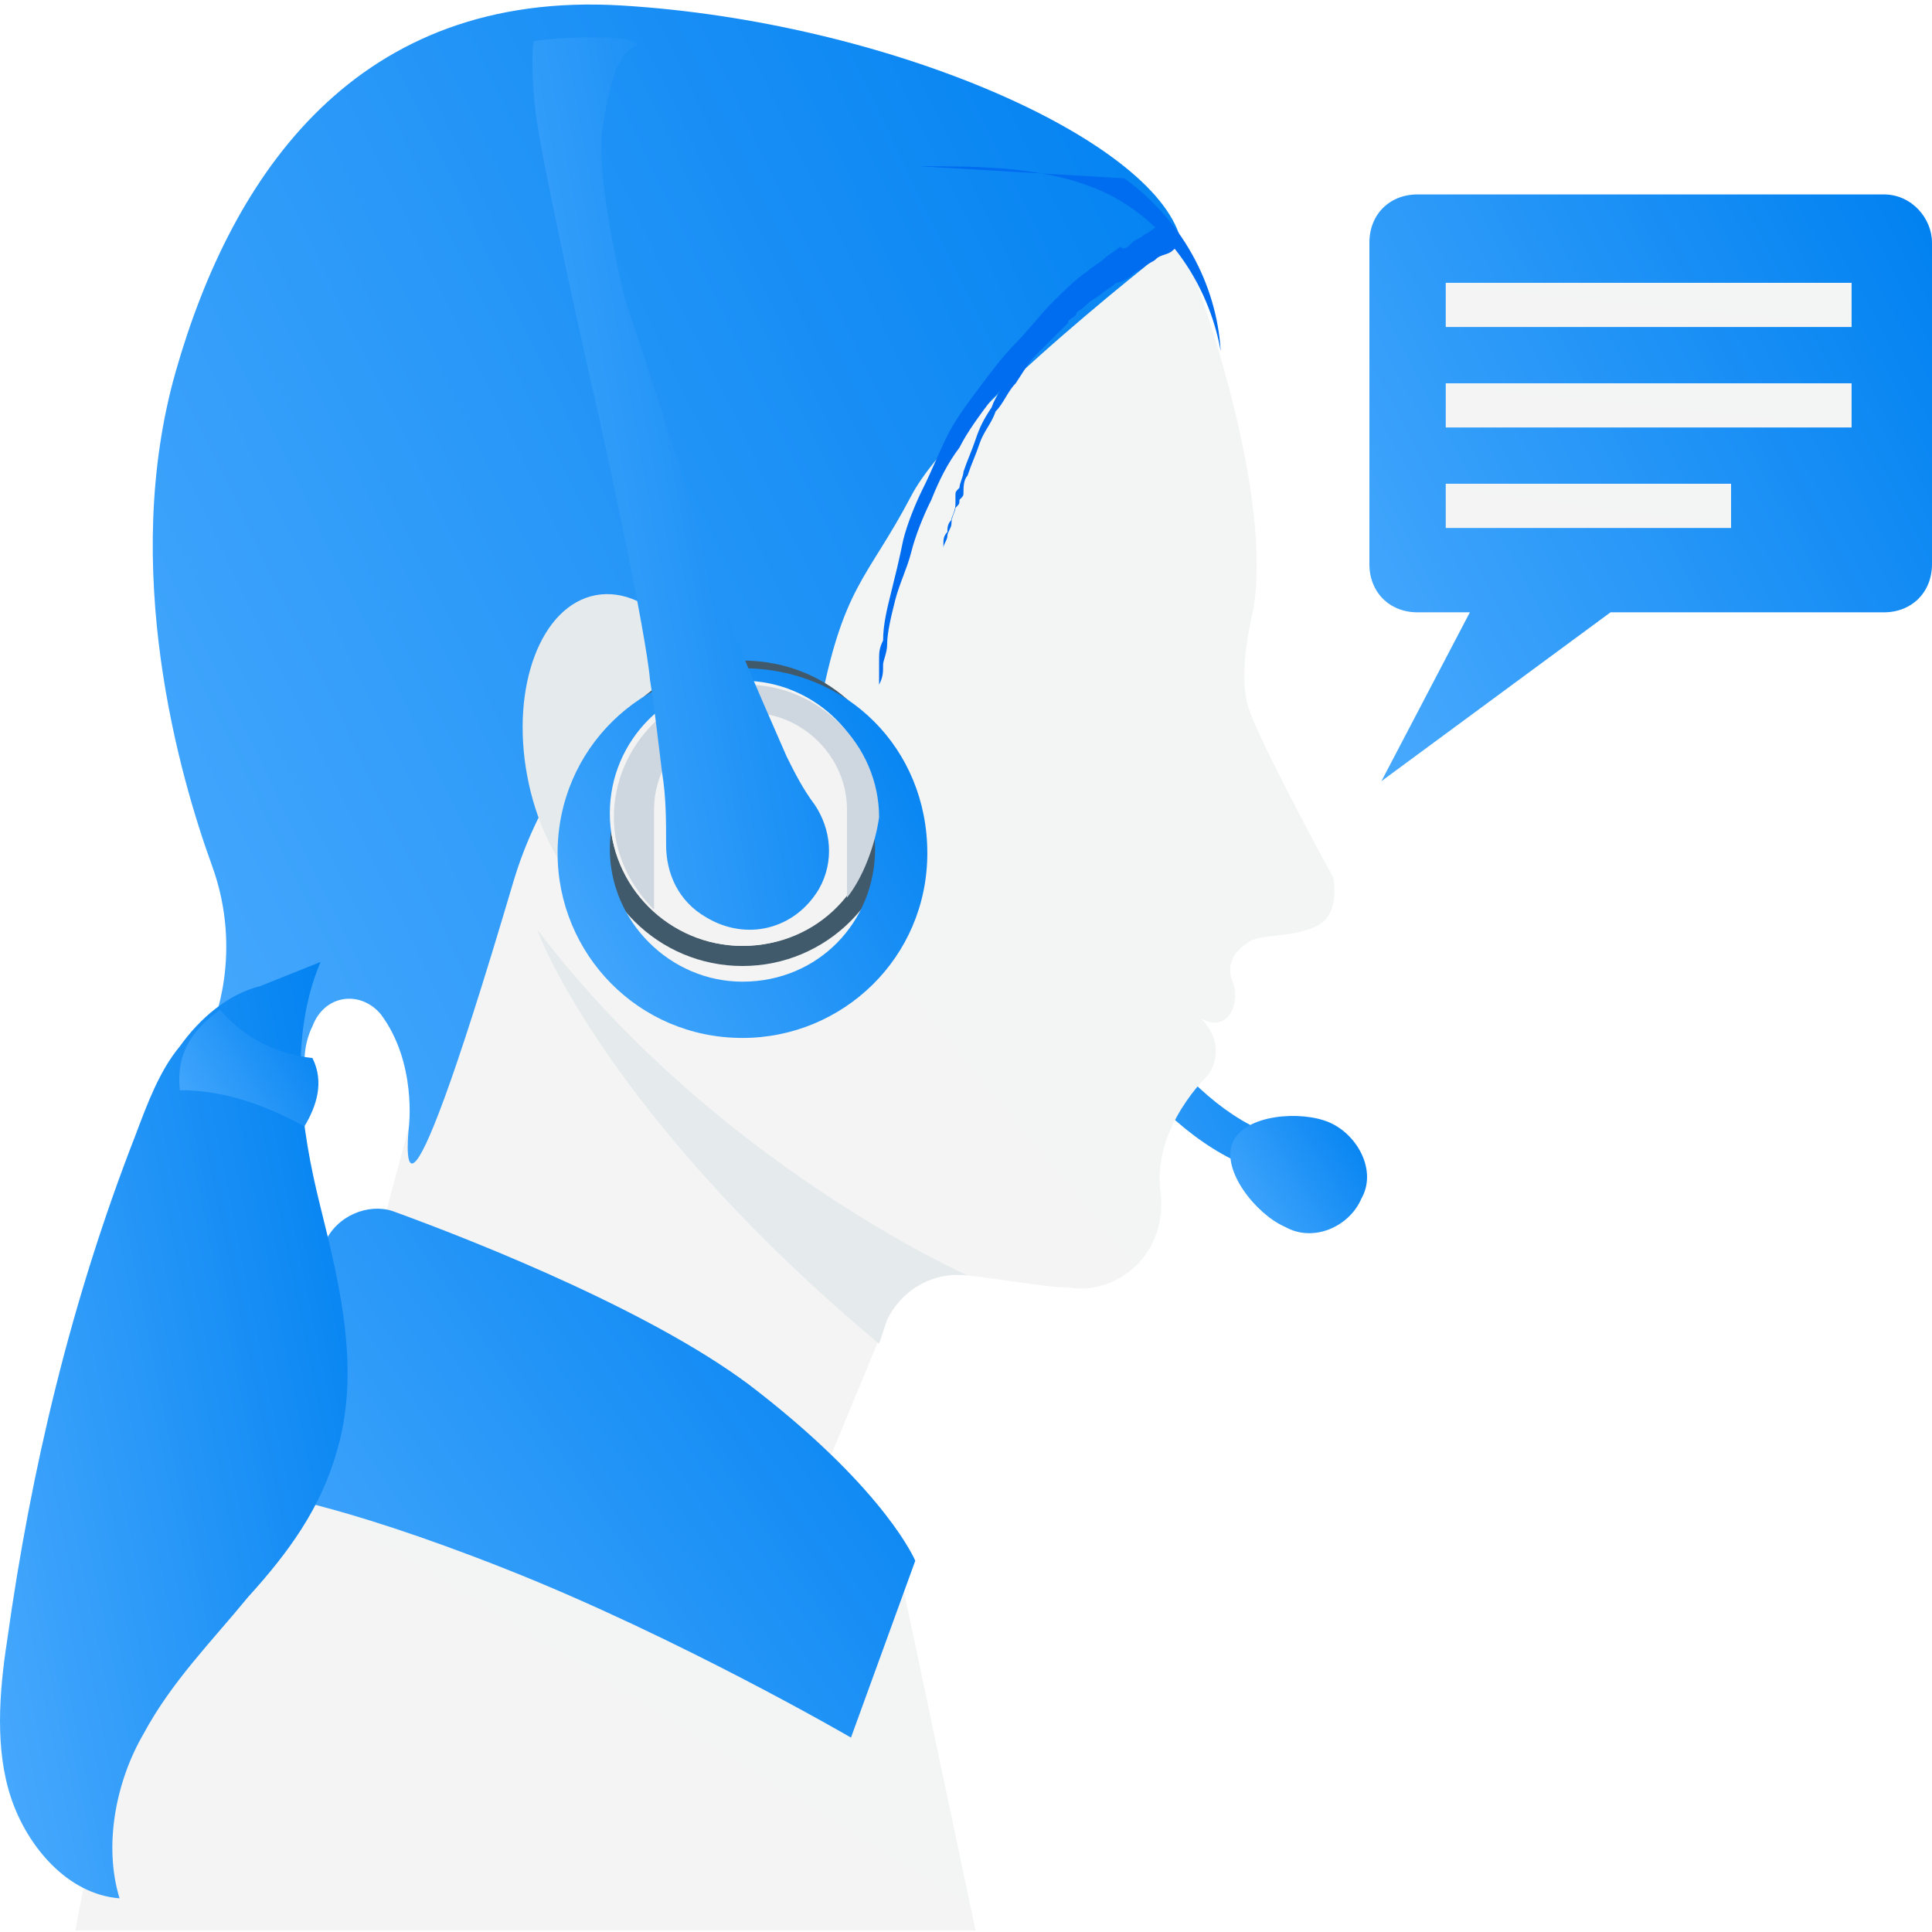 <svg width="54" height="54" viewBox="0 0 54 54" fill="none" xmlns="http://www.w3.org/2000/svg">
<g filter="url(#filter0_i_860_74554)">
<path d="M35.579 31.83C32.434 31.044 30.187 27.337 28.053 23.743L27.716 23.181L28.727 22.619L29.064 23.181C31.086 26.551 33.22 30.145 35.916 30.819L35.579 31.83Z" fill="url(#paint0_linear_860_74554)"/>
</g>
<g filter="url(#filter1_i_860_74554)">
<path d="M38.05 32.504C37.713 33.29 36.702 33.739 35.916 33.29C35.129 32.953 34.118 31.718 34.455 30.931C34.792 30.145 36.365 30.033 37.151 30.37C37.938 30.707 38.499 31.718 38.05 32.504Z" fill="url(#paint1_linear_860_74554)"/>
</g>
<path d="M27.267 53.958L25.133 43.849L10.418 36.548C10.418 36.548 9.07 36.548 6.262 41.378C3.791 45.534 2.443 52.048 2.106 53.958H27.267Z" fill="url(#paint2_linear_860_74554)"/>
<path d="M32.995 6.669C32.995 6.669 35.691 13.409 35.017 17.115C35.017 17.115 34.568 18.8 34.905 19.811C35.242 20.822 37.264 24.529 37.264 24.529C37.264 24.529 37.488 25.54 36.814 25.877C36.14 26.214 35.242 26.101 34.905 26.326C34.568 26.551 34.231 26.888 34.455 27.449C34.68 28.011 34.343 28.91 33.557 28.46C33.557 28.46 34.343 29.134 33.782 30.033C33.782 30.033 32.209 31.493 32.434 33.29C32.658 35.087 31.198 36.211 29.85 35.986C29.288 35.986 28.053 35.761 27.042 35.649C26.143 35.537 25.133 35.986 24.796 36.885L22.1 43.399L10.306 35.761C10.306 35.649 11.429 31.493 11.429 31.493L13.675 8.017L32.995 6.669Z" fill="url(#paint3_linear_860_74554)"/>
<path d="M9.07 34.75C9.407 33.964 10.306 33.627 10.98 33.852C13.451 34.75 18.505 36.772 21.201 38.906C24.796 41.715 25.582 43.624 25.582 43.624L23.785 48.566C23.785 48.566 18.955 45.758 14.125 43.849C9.295 41.939 7.161 41.715 7.161 41.715C7.161 41.715 7.61 40.254 7.722 38.569C8.059 37.446 8.621 35.874 9.07 34.75Z" fill="url(#paint4_linear_860_74554)"/>
<path d="M32.995 6.669C32.995 6.669 26.705 11.499 25.47 13.858C24.234 16.217 23.56 16.329 22.886 19.924C22.212 23.518 22.212 23.518 22.212 23.518L18.955 23.069L19.18 18.351C19.18 18.351 15.697 20.148 14.35 24.641C10.867 36.435 11.429 31.493 11.429 31.493C11.429 31.493 11.654 29.696 10.643 28.348C10.081 27.674 9.07 27.786 8.733 28.685C8.621 28.909 8.509 29.246 8.509 29.696L5.925 28.685C5.925 28.685 6.824 26.663 5.925 24.192C5.027 21.721 3.342 15.88 4.914 10.376C6.487 4.872 9.969 -0.295 17.382 0.154C24.796 0.604 32.209 3.861 32.995 6.669Z" fill="url(#paint5_linear_860_74554)"/>
<path d="M20.256 20.65C19.791 18.149 18.178 16.352 16.653 16.635C15.128 16.919 14.269 19.176 14.734 21.677C15.198 24.178 16.812 25.975 18.337 25.692C19.861 25.408 20.721 23.151 20.256 20.65Z" fill="#E5EAEC"/>
<path d="M31.423 4.984C32.995 6.108 34.006 7.905 34.119 9.814C33.782 7.905 32.546 6.108 30.749 5.321C29.176 4.647 27.379 4.647 25.694 4.647" fill="#006DF0"/>
<path d="M32.995 6.894C32.995 6.894 32.883 6.894 32.771 7.006C32.658 7.119 32.434 7.119 32.321 7.231C32.209 7.343 32.097 7.343 31.984 7.455C31.872 7.568 31.76 7.568 31.647 7.68C31.535 7.792 31.31 7.905 31.198 7.905C31.086 8.017 30.861 8.129 30.749 8.242C30.412 8.466 30.075 8.691 29.738 9.028C29.401 9.365 29.064 9.702 28.727 10.039C28.39 10.376 28.053 10.825 27.716 11.162C27.379 11.611 27.042 12.061 26.817 12.51C26.48 12.959 26.256 13.409 26.031 13.97C25.806 14.42 25.582 14.981 25.47 15.431C25.357 15.88 25.133 16.329 25.02 16.778C24.908 17.228 24.796 17.677 24.796 18.014C24.796 18.239 24.683 18.463 24.683 18.576C24.683 18.8 24.683 18.913 24.571 19.137C24.571 19.25 24.571 19.474 24.571 19.587C24.571 19.699 24.571 19.811 24.571 19.923C24.571 20.148 24.571 20.373 24.571 20.485C24.571 20.597 24.571 20.71 24.571 20.71C24.571 20.71 24.571 20.597 24.571 20.485C24.571 20.373 24.571 20.148 24.571 19.923C24.571 19.811 24.571 19.699 24.571 19.474C24.571 19.362 24.571 19.137 24.571 19.025C24.571 18.912 24.571 18.688 24.571 18.463C24.571 18.239 24.571 18.126 24.683 17.902C24.683 17.452 24.796 17.003 24.908 16.554C25.02 16.104 25.132 15.655 25.245 15.094C25.357 14.644 25.582 14.082 25.806 13.633C26.031 13.184 26.256 12.622 26.48 12.173C26.705 11.724 27.042 11.274 27.379 10.825C27.716 10.376 28.053 9.927 28.39 9.59C28.727 9.253 29.064 8.803 29.401 8.466C29.738 8.129 30.075 7.792 30.412 7.568C30.524 7.455 30.749 7.343 30.861 7.231C30.973 7.118 31.198 7.006 31.31 6.894C31.423 7.006 31.535 6.894 31.647 6.781C31.76 6.669 31.872 6.669 31.984 6.557C32.209 6.444 32.321 6.332 32.434 6.22C32.546 6.22 32.658 6.22 32.658 6.22L32.995 6.894Z" fill="#006DF0"/>
<path d="M31.31 7.792C31.31 7.792 31.198 7.905 30.973 8.017C30.861 8.017 30.861 8.129 30.749 8.129C30.637 8.129 30.636 8.242 30.524 8.354C30.412 8.466 30.412 8.466 30.3 8.579C30.187 8.691 30.075 8.691 30.075 8.803C29.962 8.916 29.85 8.916 29.85 9.028C29.738 9.14 29.626 9.253 29.513 9.365L29.401 9.477L29.288 9.59C29.176 9.702 29.064 9.814 28.952 9.927C28.727 10.151 28.615 10.376 28.39 10.713C28.165 10.938 28.053 11.274 27.828 11.499C27.716 11.836 27.491 12.061 27.379 12.398C27.267 12.735 27.154 12.959 27.042 13.296C26.93 13.409 26.93 13.633 26.93 13.746C26.93 13.858 26.93 13.858 26.817 13.97C26.817 14.083 26.817 14.083 26.705 14.195C26.705 14.307 26.593 14.42 26.593 14.644C26.593 14.757 26.48 14.869 26.48 14.981C26.48 15.094 26.368 15.206 26.368 15.318C26.368 15.431 26.368 15.543 26.368 15.655C26.368 15.768 26.368 15.88 26.368 15.88C26.368 15.992 26.368 15.992 26.368 16.104C26.368 16.441 26.368 16.554 26.368 16.554C26.368 16.554 26.368 16.441 26.368 16.104C26.368 15.992 26.368 15.992 26.368 15.88C26.368 15.768 26.368 15.655 26.368 15.543C26.368 15.431 26.368 15.318 26.368 15.206C26.368 15.094 26.368 14.981 26.48 14.869C26.48 14.757 26.48 14.644 26.593 14.532C26.593 14.42 26.705 14.307 26.705 14.083C26.705 13.97 26.705 13.97 26.705 13.858C26.705 13.746 26.705 13.746 26.817 13.633C26.817 13.521 26.93 13.296 26.93 13.184C27.042 12.847 27.154 12.622 27.267 12.286C27.379 11.948 27.491 11.724 27.716 11.387C27.828 11.05 28.053 10.825 28.165 10.488C28.39 10.151 28.502 9.927 28.727 9.702C28.839 9.59 28.952 9.477 29.064 9.365C29.064 9.253 29.176 9.253 29.176 9.14C29.176 9.028 29.289 9.028 29.289 9.028C29.176 9.028 29.289 8.916 29.401 8.803C29.513 8.691 29.626 8.579 29.626 8.466C29.738 8.354 29.85 8.242 29.85 8.242C29.963 8.13 30.075 8.13 30.075 8.017C30.299 7.905 30.299 7.905 30.412 7.793C30.524 7.68 30.524 7.68 30.636 7.68C30.861 7.456 30.973 7.343 30.973 7.343L31.31 7.792Z" fill="#006DF0"/>
<path d="M8.958 26.888C8.059 29.022 8.396 31.493 8.958 33.739C9.52 35.986 10.081 38.345 9.407 40.591C8.958 42.164 8.059 43.399 6.936 44.635C5.925 45.87 4.802 46.994 4.016 48.454C3.229 49.802 2.892 51.599 3.342 53.059C1.882 52.947 0.758 51.599 0.309 50.251C-0.14 48.903 -0.028 47.331 0.197 45.87C0.87 41.041 1.994 36.323 3.791 31.718C4.128 30.819 4.465 29.92 5.026 29.246C5.588 28.46 6.374 27.786 7.273 27.562" fill="url(#paint6_linear_860_74554)"/>
<g filter="url(#filter2_i_860_74554)">
<path d="M8.733 28.573C7.722 28.46 6.824 28.011 6.15 27.225C5.364 27.786 4.914 28.46 5.027 29.471C6.15 29.471 7.273 29.808 8.509 30.482C8.846 29.92 9.07 29.247 8.733 28.573Z" fill="url(#paint7_linear_860_74554)"/>
</g>
<path d="M27.042 35.649C27.042 35.649 19.966 32.504 15.023 25.989C15.023 26.101 17.045 31.268 24.571 37.559L24.796 36.885C25.245 35.986 26.144 35.537 27.042 35.649Z" fill="#E5EAEC"/>
<path d="M20.752 18.463C18.393 18.463 16.484 20.373 16.484 22.732C16.484 25.09 18.393 27 20.752 27C23.111 27 25.02 25.09 25.02 22.732C25.133 20.373 23.223 18.463 20.752 18.463ZM20.752 26.438C18.73 26.438 17.045 24.753 17.045 22.732C17.045 20.71 18.73 19.025 20.752 19.025C22.774 19.025 24.459 20.71 24.459 22.732C24.459 24.753 22.886 26.438 20.752 26.438Z" fill="#415A6B"/>
<g filter="url(#filter3_i_860_74554)">
<path d="M20.752 17.677C17.944 17.677 15.585 19.924 15.585 22.844C15.585 25.652 17.831 28.011 20.752 28.011C23.56 28.011 25.919 25.765 25.919 22.844C25.919 19.923 23.672 17.677 20.752 17.677ZM20.752 26.438C18.73 26.438 17.045 24.753 17.045 22.732C17.045 20.71 18.73 19.025 20.752 19.025C22.774 19.025 24.459 20.71 24.459 22.732C24.459 24.753 22.886 26.438 20.752 26.438Z" fill="url(#paint8_linear_860_74554)"/>
</g>
<path d="M20.752 26.438C22.799 26.438 24.459 24.779 24.459 22.732C24.459 20.684 22.799 19.025 20.752 19.025C18.705 19.025 17.045 20.684 17.045 22.732C17.045 24.779 18.705 26.438 20.752 26.438Z" fill="#F3F3F3"/>
<path d="M23.673 25.09V22.619C23.673 21.159 22.437 19.924 20.977 19.924C19.517 19.924 18.281 21.159 18.281 22.619V25.427C17.607 24.754 17.158 23.855 17.158 22.844C17.158 20.822 18.843 19.137 20.864 19.137C22.886 19.137 24.571 20.822 24.571 22.844C24.459 23.63 24.122 24.529 23.673 25.09Z" fill="#CED6E0"/>
<g filter="url(#filter4_i_860_74554)">
<path d="M22.886 23.855C22.212 24.978 20.864 25.315 19.741 24.641C18.955 24.192 18.618 23.406 18.618 22.619C18.618 21.945 18.618 21.271 18.506 20.598C18.393 19.699 18.281 18.688 18.169 18.014C18.056 16.666 16.933 11.499 16.708 10.488C16.484 9.59 15.248 3.973 15.024 2.513C14.799 1.053 14.911 0.154 14.911 0.154C14.911 0.154 15.473 0.042 16.708 0.042C17.832 0.042 17.832 0.267 17.832 0.267C17.382 0.379 17.045 1.053 16.821 2.738C16.708 4.423 17.495 7.456 17.495 7.456C17.495 7.456 19.18 12.398 19.629 14.307C19.966 15.543 21.201 18.351 21.988 20.148C22.212 20.598 22.437 21.047 22.774 21.496C23.223 22.17 23.335 23.069 22.886 23.855Z" fill="url(#paint9_linear_860_74554)"/>
</g>
<path d="M54 6.782V15.767C54 16.554 53.438 17.115 52.652 17.115H45.014L38.612 21.833L41.083 17.115H39.623C38.836 17.115 38.275 16.554 38.275 15.767V6.782C38.275 5.995 38.836 5.434 39.623 5.434H52.652C53.438 5.434 54 6.108 54 6.782Z" fill="url(#paint10_linear_860_74554)"/>
<path d="M51.753 7.905H40.409V9.14H51.753V7.905Z" fill="url(#paint11_linear_860_74554)"/>
<path d="M51.753 10.713H40.409V11.948H51.753V10.713Z" fill="url(#paint12_linear_860_74554)"/>
<path d="M48.384 13.521H40.409V14.757H48.384V13.521Z" fill="url(#paint13_linear_860_74554)"/>
<defs>
<filter id="filter0_i_860_74554" x="27.716" y="22.619" width="8.2" height="10.21" filterUnits="userSpaceOnUse" color-interpolation-filters="sRGB">
<feFlood flood-opacity="0" result="BackgroundImageFix"/>
<feBlend mode="normal" in="SourceGraphic" in2="BackgroundImageFix" result="shape"/>
<feColorMatrix in="SourceAlpha" type="matrix" values="0 0 0 0 0 0 0 0 0 0 0 0 0 0 0 0 0 0 127 0" result="hardAlpha"/>
<feOffset dy="1"/>
<feGaussianBlur stdDeviation="5"/>
<feComposite in2="hardAlpha" operator="arithmetic" k2="-1" k3="1"/>
<feColorMatrix type="matrix" values="0 0 0 0 0 0 0 0 0 0 0 0 0 0 0 0 0 0 0.25 0"/>
<feBlend mode="normal" in2="shape" result="effect1_innerShadow_860_74554"/>
</filter>
<filter id="filter1_i_860_74554" x="34.389" y="30.191" width="3.821" height="4.278" filterUnits="userSpaceOnUse" color-interpolation-filters="sRGB">
<feFlood flood-opacity="0" result="BackgroundImageFix"/>
<feBlend mode="normal" in="SourceGraphic" in2="BackgroundImageFix" result="shape"/>
<feColorMatrix in="SourceAlpha" type="matrix" values="0 0 0 0 0 0 0 0 0 0 0 0 0 0 0 0 0 0 127 0" result="hardAlpha"/>
<feOffset dy="1"/>
<feGaussianBlur stdDeviation="5"/>
<feComposite in2="hardAlpha" operator="arithmetic" k2="-1" k3="1"/>
<feColorMatrix type="matrix" values="0 0 0 0 0 0 0 0 0 0 0 0 0 0 0 0 0 0 0.25 0"/>
<feBlend mode="normal" in2="shape" result="effect1_innerShadow_860_74554"/>
</filter>
<filter id="filter2_i_860_74554" x="5.01" y="27.225" width="3.89" height="4.257" filterUnits="userSpaceOnUse" color-interpolation-filters="sRGB">
<feFlood flood-opacity="0" result="BackgroundImageFix"/>
<feBlend mode="normal" in="SourceGraphic" in2="BackgroundImageFix" result="shape"/>
<feColorMatrix in="SourceAlpha" type="matrix" values="0 0 0 0 0 0 0 0 0 0 0 0 0 0 0 0 0 0 127 0" result="hardAlpha"/>
<feOffset dy="1"/>
<feGaussianBlur stdDeviation="5"/>
<feComposite in2="hardAlpha" operator="arithmetic" k2="-1" k3="1"/>
<feColorMatrix type="matrix" values="0 0 0 0 0 0 0 0 0 0 0 0 0 0 0 0 0 0 0.25 0"/>
<feBlend mode="normal" in2="shape" result="effect1_innerShadow_860_74554"/>
</filter>
<filter id="filter3_i_860_74554" x="15.585" y="17.677" width="10.334" height="11.334" filterUnits="userSpaceOnUse" color-interpolation-filters="sRGB">
<feFlood flood-opacity="0" result="BackgroundImageFix"/>
<feBlend mode="normal" in="SourceGraphic" in2="BackgroundImageFix" result="shape"/>
<feColorMatrix in="SourceAlpha" type="matrix" values="0 0 0 0 0 0 0 0 0 0 0 0 0 0 0 0 0 0 127 0" result="hardAlpha"/>
<feOffset dy="1"/>
<feGaussianBlur stdDeviation="5"/>
<feComposite in2="hardAlpha" operator="arithmetic" k2="-1" k3="1"/>
<feColorMatrix type="matrix" values="0 0 0 0 0 0 0 0 0 0 0 0 0 0 0 0 0 0 0.25 0"/>
<feBlend mode="normal" in2="shape" result="effect1_innerShadow_860_74554"/>
</filter>
<filter id="filter4_i_860_74554" x="14.883" y="0.042" width="8.289" height="25.945" filterUnits="userSpaceOnUse" color-interpolation-filters="sRGB">
<feFlood flood-opacity="0" result="BackgroundImageFix"/>
<feBlend mode="normal" in="SourceGraphic" in2="BackgroundImageFix" result="shape"/>
<feColorMatrix in="SourceAlpha" type="matrix" values="0 0 0 0 0 0 0 0 0 0 0 0 0 0 0 0 0 0 127 0" result="hardAlpha"/>
<feOffset dy="1"/>
<feGaussianBlur stdDeviation="5"/>
<feComposite in2="hardAlpha" operator="arithmetic" k2="-1" k3="1"/>
<feColorMatrix type="matrix" values="0 0 0 0 0 0 0 0 0 0 0 0 0 0 0 0 0 0 0.25 0"/>
<feBlend mode="normal" in2="shape" result="effect1_innerShadow_860_74554"/>
</filter>
<linearGradient id="paint0_linear_860_74554" x1="35.568" y1="22.698" x2="26.119" y2="27.302" gradientUnits="userSpaceOnUse">
<stop stop-color="#0282F1"/>
<stop offset="1" stop-color="#46A8FD"/>
</linearGradient>
<linearGradient id="paint1_linear_860_74554" x1="38.047" y1="30.219" x2="34.175" y2="32.689" gradientUnits="userSpaceOnUse">
<stop stop-color="#0282F1"/>
<stop offset="1" stop-color="#46A8FD"/>
</linearGradient>
<linearGradient id="paint2_linear_860_74554" x1="25.849" y1="39.995" x2="14.727" y2="58.076" gradientUnits="userSpaceOnUse">
<stop stop-color="#F3F4F4"/>
<stop offset="1" stop-color="#F4F4F4"/>
</linearGradient>
<linearGradient id="paint3_linear_860_74554" x1="35.778" y1="13.941" x2="9.958" y2="35.289" gradientUnits="userSpaceOnUse">
<stop stop-color="#F3F4F4"/>
<stop offset="1" stop-color="#F4F4F4"/>
</linearGradient>
<linearGradient id="paint4_linear_860_74554" x1="24.801" y1="33.909" x2="6.872" y2="46.137" gradientUnits="userSpaceOnUse">
<stop stop-color="#0282F1"/>
<stop offset="1" stop-color="#46A8FD"/>
</linearGradient>
<linearGradient id="paint5_linear_860_74554" x1="31.777" y1="0.403" x2="-1.375" y2="16.494" gradientUnits="userSpaceOnUse">
<stop stop-color="#0282F1"/>
<stop offset="1" stop-color="#46A8FD"/>
</linearGradient>
<linearGradient id="paint6_linear_860_74554" x1="9.303" y1="27.111" x2="-4.001" y2="29.814" gradientUnits="userSpaceOnUse">
<stop stop-color="#0282F1"/>
<stop offset="1" stop-color="#46A8FD"/>
</linearGradient>
<linearGradient id="paint7_linear_860_74554" x1="8.735" y1="27.252" x2="4.848" y2="29.793" gradientUnits="userSpaceOnUse">
<stop stop-color="#0282F1"/>
<stop offset="1" stop-color="#46A8FD"/>
</linearGradient>
<linearGradient id="paint8_linear_860_74554" x1="25.481" y1="17.765" x2="14.142" y2="23.971" gradientUnits="userSpaceOnUse">
<stop stop-color="#0282F1"/>
<stop offset="1" stop-color="#46A8FD"/>
</linearGradient>
<linearGradient id="paint9_linear_860_74554" x1="22.821" y1="0.255" x2="11.379" y2="2.336" gradientUnits="userSpaceOnUse">
<stop stop-color="#0282F1"/>
<stop offset="1" stop-color="#46A8FD"/>
</linearGradient>
<linearGradient id="paint10_linear_860_74554" x1="53.333" y1="5.573" x2="35.752" y2="14.801" gradientUnits="userSpaceOnUse">
<stop stop-color="#0282F1"/>
<stop offset="1" stop-color="#46A8FD"/>
</linearGradient>
<linearGradient id="paint11_linear_860_74554" x1="51.114" y1="8.149" x2="50.944" y2="9.902" gradientUnits="userSpaceOnUse">
<stop stop-color="#F3F4F4"/>
<stop offset="1" stop-color="#F4F4F4"/>
</linearGradient>
<linearGradient id="paint12_linear_860_74554" x1="51.114" y1="10.957" x2="50.944" y2="12.71" gradientUnits="userSpaceOnUse">
<stop stop-color="#F3F4F4"/>
<stop offset="1" stop-color="#F4F4F4"/>
</linearGradient>
<linearGradient id="paint13_linear_860_74554" x1="47.934" y1="13.766" x2="47.695" y2="15.501" gradientUnits="userSpaceOnUse">
<stop stop-color="#F3F4F4"/>
<stop offset="1" stop-color="#F4F4F4"/>
</linearGradient>
</defs>
</svg>
